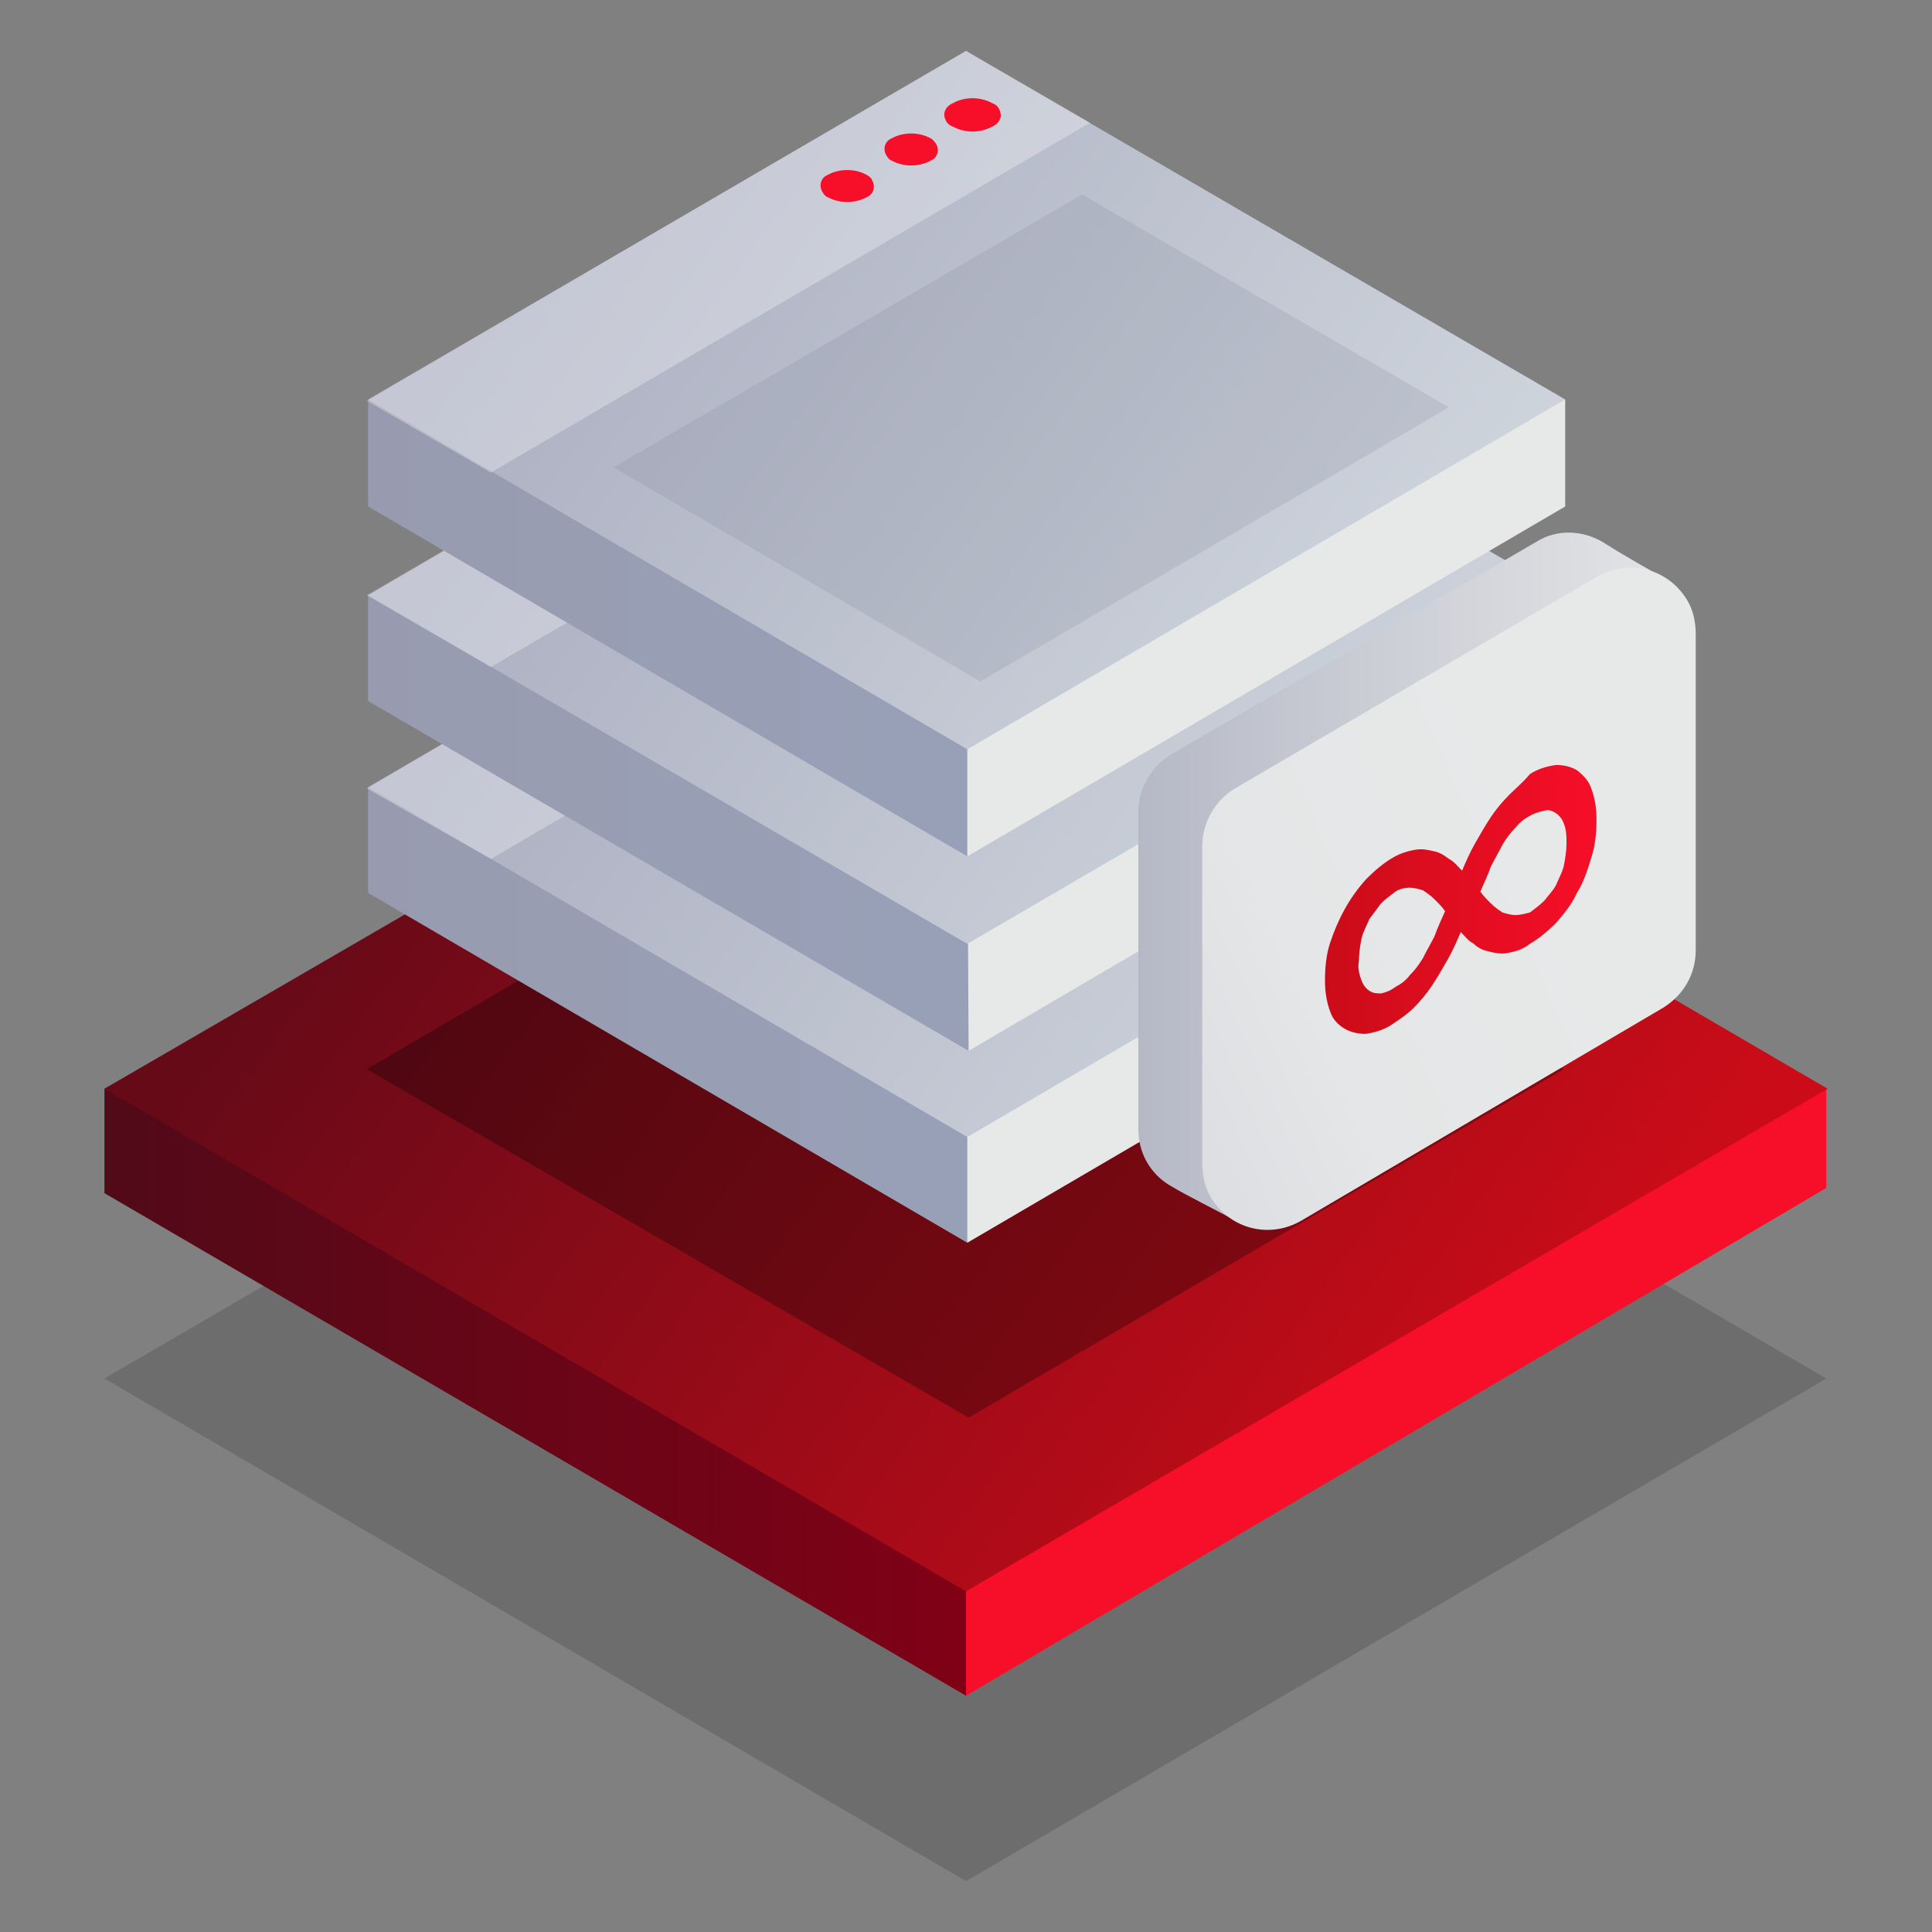 <?xml version="1.0" encoding="utf-8"?>
<!-- Generator: Adobe Illustrator 24.2.1, SVG Export Plug-In . SVG Version: 6.00 Build 0)  -->
<svg version="1.1" id="Warstwa_1" xmlns="http://www.w3.org/2000/svg" xmlns:xlink="http://www.w3.org/1999/xlink" x="0px" y="0px"
	 viewBox="0 0 148 148" style="enable-background:new 0 0 148 148;" xml:space="preserve">
<rect x="0" y="0" width="148" height="148" fill="#808080" stroke="none"/>
<style type="text/css">
	.st0{opacity:0.15;fill:url(#SVGID_1_);enable-background:new    ;}
	.st1{fill:url(#SVGID_2_);}
	.st2{fill:url(#SVGID_3_);}
	.st3{fill:url(#SVGID_4_);}
	.st4{opacity:0.3;fill:url(#SVGID_5_);enable-background:new    ;}
	.st5{fill:url(#SVGID_6_);}
	.st6{fill:url(#SVGID_7_);}
	.st7{fill:url(#SVGID_8_);}
	.st8{opacity:0.3;fill:#FFFFFF;enable-background:new    ;}
	.st9{fill:url(#SVGID_9_);}
	.st10{fill:url(#SVGID_10_);}
	.st11{fill:url(#SVGID_11_);}
	.st12{fill:url(#SVGID_12_);}
	.st13{fill:url(#SVGID_13_);}
	.st14{fill:url(#SVGID_14_);}
	.st15{fill-rule:evenodd;clip-rule:evenodd;fill:#F70E28;}
	.st16{fill:url(#SVGID_15_);}
	.st17{fill:url(#SVGID_16_);}
	.st18{fill-rule:evenodd;clip-rule:evenodd;fill:url(#_kopia_1_);}
	.st19{opacity:0.2;fill:#818696;enable-background:new    ;}
</style>
<g id="Warstwa_2_1_">
	<g id="Warstwa_1-2">
		
			<linearGradient id="SVGID_1_" gradientUnits="userSpaceOnUse" x1="114.642" y1="-1152.912" x2="34.992" y2="-1095.272" gradientTransform="matrix(1 0 0 -1 0 -1017.84)">
			<stop  offset="0" style="stop-color:#000000"/>
			<stop  offset="1" style="stop-color:#000000"/>
		</linearGradient>
		<polygon class="st0" points="8,105.6 74,144.1 139.9,105.6 74,67.2 		"/>
		
			<linearGradient id="SVGID_2_" gradientUnits="userSpaceOnUse" x1="79.2" y1="-1124.515" x2="8" y2="-1124.515" gradientTransform="matrix(1 0 0 -1 0 -1017.84)">
			<stop  offset="0" style="stop-color:#840016"/>
			<stop  offset="1" style="stop-color:#510A18"/>
		</linearGradient>
		<polygon class="st1" points="79.2,118.8 8,83.4 8,91.4 74,129.9 		"/>
		
			<linearGradient id="SVGID_3_" gradientUnits="userSpaceOnUse" x1="-132.89" y1="-1124.515" x2="-131.73" y2="-1124.515" gradientTransform="matrix(1 0 0 -1 0 -1017.84)">
			<stop  offset="0" style="stop-color:#FC2632"/>
			<stop  offset="1" style="stop-color:#F70E28"/>
		</linearGradient>
		<polygon class="st2" points="139.9,91 139.9,83.4 74,120 74,129.9 		"/>
		
			<linearGradient id="SVGID_4_" gradientUnits="userSpaceOnUse" x1="114.692" y1="-1130.713" x2="35.002" y2="-1073.043" gradientTransform="matrix(1 0 0 -1 0 -1017.84)">
			<stop  offset="0" style="stop-color:#CB0C18"/>
			<stop  offset="1" style="stop-color:#670A18"/>
		</linearGradient>
		<polygon class="st3" points="8,83.4 74,121.9 140,83.4 74.2,45 		"/>
		
			<linearGradient id="SVGID_5_" gradientUnits="userSpaceOnUse" x1="102.28" y1="45.435" x2="46.88" y2="85.515" gradientTransform="matrix(1 0 0 -1 0 147.75)">
			<stop  offset="0" style="stop-color:#000000"/>
			<stop  offset="1" style="stop-color:#000000"/>
		</linearGradient>
		<polygon class="st4" points="28.1,81.9 74.2,108.6 119.8,81.9 74,55.1 		"/>
		
			<linearGradient id="SVGID_6_" gradientUnits="userSpaceOnUse" x1="18.73" y1="70.015" x2="68.97" y2="70.015" gradientTransform="matrix(1 0 0 -1 0 147.75)">
			<stop  offset="0" style="stop-color:#989AAD"/>
			<stop  offset="1" style="stop-color:#98A0B7"/>
		</linearGradient>
		<polygon class="st5" points="78.4,76.5 28.2,60.3 28.2,68.4 74.1,95.2 		"/>
		
			<linearGradient id="SVGID_7_" gradientUnits="userSpaceOnUse" x1="131.83" y1="70.01" x2="132.63" y2="70.01" gradientTransform="matrix(1 0 0 -1 0 147.75)">
			<stop  offset="0" style="stop-color:#E7E9E9"/>
			<stop  offset="1" style="stop-color:#98AACD"/>
		</linearGradient>
		<polygon class="st6" points="119.9,68.4 119.9,60.3 74.1,76.6 74.1,95.2 		"/>
		
			<linearGradient id="SVGID_8_" gradientUnits="userSpaceOnUse" x1="102.3" y1="67.015" x2="46.9" y2="107.095" gradientTransform="matrix(1 0 0 -1 0 147.75)">
			<stop  offset="0" style="stop-color:#CDD3DB"/>
			<stop  offset="1" style="stop-color:#ACB0C2"/>
		</linearGradient>
		<polygon class="st7" points="28.2,60.3 74.1,87.1 119.9,60.3 74,33.5 		"/>
		<polygon class="st8" points="83.5,39 37.6,65.8 28.1,60.4 74,33.5 		"/>
		
			<linearGradient id="SVGID_9_" gradientUnits="userSpaceOnUse" x1="18.73" y1="84.755" x2="68.97" y2="84.755" gradientTransform="matrix(1 0 0 -1 0 147.75)">
			<stop  offset="0" style="stop-color:#989AAD"/>
			<stop  offset="1" style="stop-color:#98A0B7"/>
		</linearGradient>
		<polygon class="st9" points="78.4,61.7 28.2,45.5 28.2,53.7 74.2,80.5 		"/>
		
			<linearGradient id="SVGID_10_" gradientUnits="userSpaceOnUse" x1="131.82" y1="84.74" x2="132.62" y2="84.74" gradientTransform="matrix(1 0 0 -1 0 147.75)">
			<stop  offset="0" style="stop-color:#E7E9E9"/>
			<stop  offset="1" style="stop-color:#98AACD"/>
		</linearGradient>
		<polygon class="st10" points="119.9,53.7 119.9,45.5 74.1,61.9 74.2,80.5 		"/>
		
			<linearGradient id="SVGID_11_" gradientUnits="userSpaceOnUse" x1="102.3" y1="81.735" x2="46.9" y2="121.815" gradientTransform="matrix(1 0 0 -1 0 147.75)">
			<stop  offset="0" style="stop-color:#CDD3DB"/>
			<stop  offset="1" style="stop-color:#ACB0C2"/>
		</linearGradient>
		<polygon class="st11" points="28.2,45.6 74.1,72.3 119.9,45.6 74,18.8 		"/>
		<polygon class="st8" points="83.5,24.3 37.6,51.1 28.1,45.6 74,18.8 		"/>
		
			<linearGradient id="SVGID_12_" gradientUnits="userSpaceOnUse" x1="18.73" y1="99.655" x2="68.97" y2="99.655" gradientTransform="matrix(1 0 0 -1 0 147.75)">
			<stop  offset="0" style="stop-color:#989AAD"/>
			<stop  offset="1" style="stop-color:#98A0B7"/>
		</linearGradient>
		<polygon class="st12" points="78.4,46.8 28.2,30.6 28.2,38.8 74.1,65.6 		"/>
		
			<linearGradient id="SVGID_13_" gradientUnits="userSpaceOnUse" x1="131.83" y1="99.65" x2="132.63" y2="99.65" gradientTransform="matrix(1 0 0 -1 0 147.75)">
			<stop  offset="0" style="stop-color:#E7E9E9"/>
			<stop  offset="1" style="stop-color:#98AACD"/>
		</linearGradient>
		<polygon class="st13" points="119.9,38.8 119.9,30.6 74.1,47 74.1,65.6 		"/>
		
			<linearGradient id="SVGID_14_" gradientUnits="userSpaceOnUse" x1="102.3" y1="96.645" x2="46.9" y2="136.725" gradientTransform="matrix(1 0 0 -1 0 147.75)">
			<stop  offset="0" style="stop-color:#CDD3DB"/>
			<stop  offset="1" style="stop-color:#ACB0C2"/>
		</linearGradient>
		<polygon class="st14" points="28.2,30.6 74.1,57.4 119.9,30.6 74,3.9 		"/>
		<polygon class="st8" points="83.5,9.4 37.6,36.2 28.1,30.7 74,3.9 		"/>
		<path id="Elipsa_820" class="st15" d="M71.3,10.6c-0.9-0.5-2.1-0.5-3,0c-0.5,0.2-0.7,0.8-0.4,1.3c0.1,0.2,0.3,0.4,0.4,0.4
			c0.9,0.5,2.1,0.5,3,0c0.5-0.2,0.7-0.8,0.4-1.3C71.6,10.9,71.5,10.7,71.3,10.6z"/>
		<path id="Elipsa_820-2" class="st15" d="M66.4,13.4c-0.9-0.5-2.1-0.5-3,0c-0.5,0.2-0.7,0.8-0.4,1.3c0.1,0.2,0.3,0.4,0.4,0.4
			c0.9,0.5,2.1,0.5,3,0c0.5-0.2,0.7-0.8,0.4-1.3C66.8,13.7,66.6,13.5,66.4,13.4z"/>
		<path id="Elipsa_820-3" class="st15" d="M76,7.9c-0.9-0.5-2.1-0.5-3,0c-0.5,0.2-0.8,0.7-0.6,1.2c0.1,0.3,0.3,0.5,0.6,0.6
			c0.9,0.5,2.1,0.5,3,0c0.5-0.2,0.8-0.7,0.6-1.2C76.5,8.2,76.3,8,76,7.9z"/>
		
			<linearGradient id="SVGID_15_" gradientUnits="userSpaceOnUse" x1="2285.53" y1="80.532" x2="2404.5" y2="80.532" gradientTransform="matrix(-1 0 0 -1 2424.54 147.75)">
			<stop  offset="5.000000e-02" style="stop-color:#E7E9E9"/>
			<stop  offset="0.29" style="stop-color:#CBCDD5"/>
			<stop  offset="0.79" style="stop-color:#8285A1"/>
		</linearGradient>
		<path class="st16" d="M89.7,57.8l28-16.3c1.6-1,3.6-0.9,5.2,0.1c1.4,0.9,3.7,2.2,4.8,2.8l-2.4,25.6c0,1.8-0.9,3.4-2.5,4.4
			l-28,19.2c-1.6-0.9-3.7-1.9-5.2-2.8c-1.5-0.9-2.4-2.5-2.4-4.3V62.2C87.2,60.4,88.2,58.7,89.7,57.8z"/>
		
			<linearGradient id="SVGID_16_" gradientUnits="userSpaceOnUse" x1="2304.889" y1="82.764" x2="2379.61" y2="49.494" gradientTransform="matrix(-1 0 0 -1 2424.54 147.75)">
			<stop  offset="0" style="stop-color:#E7E9E9"/>
			<stop  offset="0.27" style="stop-color:#E4E6E7"/>
			<stop  offset="0.46" style="stop-color:#DBDDE1"/>
			<stop  offset="0.62" style="stop-color:#CCCED6"/>
			<stop  offset="0.76" style="stop-color:#B6B9C6"/>
			<stop  offset="0.9" style="stop-color:#9A9DB2"/>
			<stop  offset="0.99" style="stop-color:#8285A1"/>
		</linearGradient>
		<path class="st17" d="M94.6,60.4l27.7-16.2c2.4-1.4,5.4-0.7,6.9,1.7c0.5,0.8,0.7,1.7,0.7,2.7v24.2c0,1.8-0.9,3.4-2.5,4.4
			L99.7,93.5c-2.4,1.4-5.4,0.7-6.9-1.7c-0.5-0.8-0.7-1.7-0.7-2.7V64.8C92.1,63,93.1,61.3,94.6,60.4z"/>
		
			<linearGradient id="_kopia_1_" gradientUnits="userSpaceOnUse" x1="101.656" y1="78.645" x2="122.414" y2="78.645" gradientTransform="matrix(1 0 0 -1 0 147.75)">
			<stop  offset="0" style="stop-color:#CB0C18"/>
			<stop  offset="1" style="stop-color:#F70E28"/>
		</linearGradient>
		<path id="_kopia" class="st18" d="M116.1,70.1c-0.3,0-0.7-0.1-1-0.2c-0.3-0.2-0.6-0.4-0.9-0.7c-0.3-0.3-0.6-0.6-0.8-0.9
			c0.3-0.7,0.6-1.3,0.8-1.9c0.3-0.6,0.6-1.1,0.9-1.7c0.3-0.5,0.6-0.9,1-1.3c0.3-0.4,0.7-0.7,1.1-0.9c0.3-0.2,0.7-0.3,1.1-0.4
			c0.3-0.1,0.6,0,0.9,0.2c0.3,0.2,0.5,0.5,0.6,0.8c0.2,0.5,0.2,1,0.2,1.5c0,0.6-0.1,1.2-0.2,1.7c-0.1,0.5-0.4,1-0.6,1.5
			c-0.2,0.4-0.6,0.8-0.9,1.2c-0.3,0.3-0.7,0.6-1.1,0.9C116.8,70,116.4,70.1,116.1,70.1z M105.8,76.1c-0.3,0-0.6,0-0.9-0.2
			c-0.3-0.2-0.5-0.5-0.6-0.8c-0.2-0.5-0.3-1-0.2-1.5c0-0.6,0.1-1.2,0.2-1.7c0.1-0.5,0.4-1,0.6-1.5c0.3-0.4,0.6-0.8,0.9-1.2
			c0.3-0.3,0.7-0.6,1.1-0.9c0.3-0.2,0.7-0.3,1.1-0.3c0.3,0,0.7,0.1,1,0.2c0.3,0.2,0.6,0.4,0.9,0.7c0.3,0.3,0.6,0.6,0.8,0.9
			c-0.3,0.7-0.6,1.3-0.8,1.9c-0.3,0.6-0.6,1.1-0.9,1.7c-0.3,0.5-0.6,0.9-1,1.3c-0.3,0.4-0.7,0.7-1.1,0.9
			C106.5,75.9,106.2,76,105.8,76.1L105.8,76.1z M115.6,60.9c-0.5,0.5-1,1.1-1.4,1.7c-0.4,0.6-0.8,1.3-1.2,2c-0.4,0.7-0.7,1.4-1,2.1
			c-0.3-0.3-0.6-0.7-1-0.9c-0.4-0.3-0.7-0.5-1.2-0.6c-0.4-0.1-0.9-0.2-1.4-0.1c-0.6,0.1-1.2,0.3-1.7,0.6c-0.7,0.4-1.4,1-2,1.6
			c-1.3,1.4-2.2,3.1-2.8,4.9c-0.3,0.9-0.4,1.9-0.4,2.9c0,0.8,0.1,1.6,0.4,2.4c0.2,0.6,0.6,1,1.1,1.3c0.5,0.3,1.1,0.4,1.6,0.4
			c0.7-0.1,1.4-0.3,2-0.7c0.6-0.4,1.2-0.8,1.7-1.3c0.5-0.5,1-1.1,1.4-1.7c0.4-0.6,0.8-1.3,1.2-2c0.4-0.7,0.7-1.4,1-2.1
			c0.3,0.3,0.6,0.7,1,0.9c0.3,0.3,0.7,0.5,1.2,0.6c0.4,0.1,0.9,0.2,1.4,0.1c0.6-0.1,1.2-0.3,1.7-0.7c0.7-0.4,1.4-1,2-1.6
			c0.6-0.7,1.2-1.4,1.6-2.3c0.5-0.8,0.8-1.7,1.1-2.7c0.3-0.9,0.4-1.9,0.4-2.9c0-0.8-0.1-1.6-0.4-2.4c-0.2-0.6-0.6-1-1.1-1.4
			c-0.5-0.3-1.1-0.4-1.6-0.4c-0.7,0.1-1.4,0.3-2,0.7C116.6,60,116.1,60.4,115.6,60.9L115.6,60.9z"/>
		<polygon class="st19" points="47,35.8 75.1,52.2 111,31.2 82.9,14.9 		"/>
	</g>
</g>
</svg>
